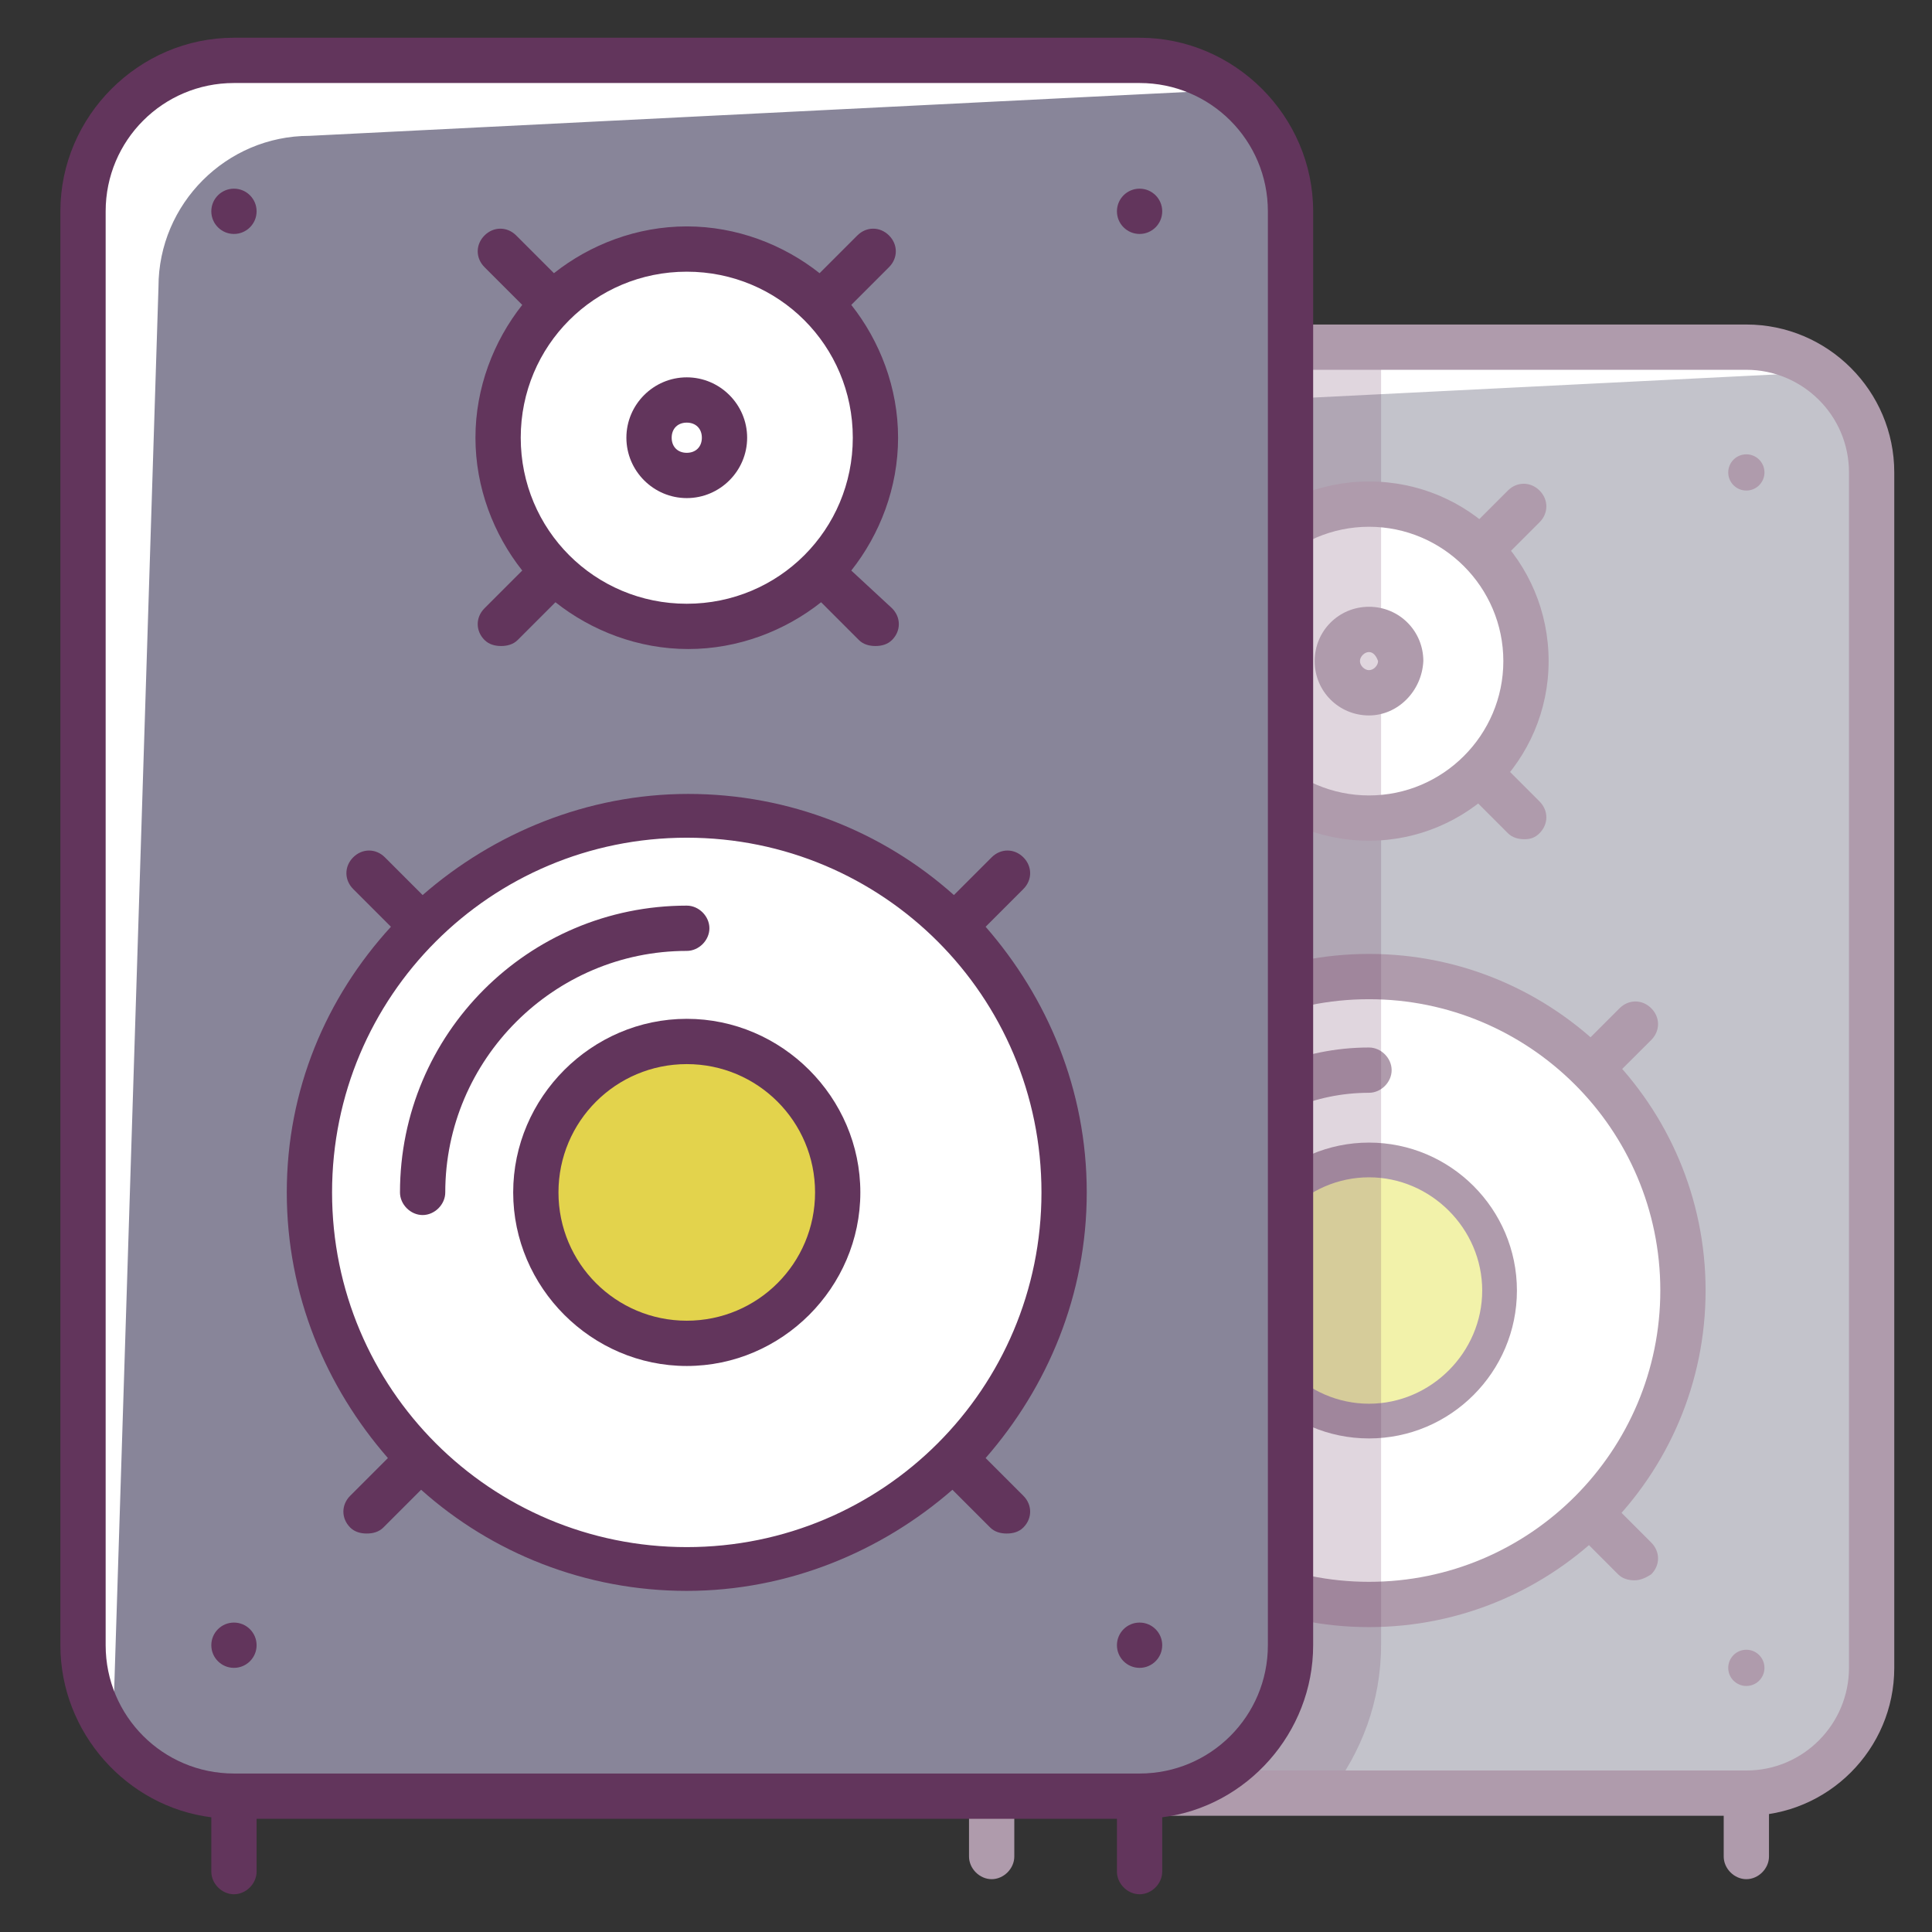 <?xml version="1.0" ?><!DOCTYPE svg  PUBLIC '-//W3C//DTD SVG 1.1//EN'  'http://www.w3.org/Graphics/SVG/1.1/DTD/svg11.dtd'><svg enable-background="new 0 0 128 128" id="Слой_1" version="1.1" viewBox="0 0 128 128" xml:space="preserve" xmlns="http://www.w3.org/2000/svg" xmlns:xlink="http://www.w3.org/1999/xlink"><rect x="0" y="0" width="128" height="128" fill="#333333" stroke="none"/><g><g><g><g><g><path d="M115.7,118.8h-50c-4.6,0-8.3-3.7-8.3-8.3V31.3c0-4.6,3.7-8.3,8.3-8.3h50c4.6,0,8.3,3.7,8.3,8.3v79.2       C124,115.1,120.3,118.8,115.7,118.8z" fill="#C3C3CB"/></g></g><g><g><g><path d="M61.5,35.5c0-4.6,3.7-8.3,8.3-8.3l50-2.5c1.2,0,2.4,2.8,3.4,3.2C122,25,119,23,115.7,23h-50        c-4.6,0-8.3,3.7-8.3,8.3v79.2c0,3.4,2,6.3,4.9,7.6c-0.5-1-3.2-2.2-3.2-3.4L61.5,35.5z" fill="#FFFFFF"/></g></g></g><g><g><circle cx="90.7" cy="85.5" fill="#D3CFD5" r="8.3"/></g></g></g><g><g><path d="M65.7,124.5c-0.8,0-1.5-0.7-1.5-1.5v-4.2c0-0.8,0.7-1.5,1.5-1.5c0.8,0,1.5,0.7,1.5,1.5v4.2      C67.2,123.8,66.5,124.5,65.7,124.5z" fill="#AF9BAC"/></g></g><g><g><path d="M115.7,124.5c-0.8,0-1.5-0.7-1.5-1.5v-4.2c0-0.8,0.7-1.5,1.5-1.5s1.5,0.7,1.5,1.5v4.2      C117.2,123.8,116.5,124.5,115.7,124.5z" fill="#AF9BAC"/></g></g><g><g><path d="M108.3,104.7c-0.4,0-0.8-0.1-1.1-0.4L71.9,68.9c-0.6-0.6-0.6-1.5,0-2.1s1.5-0.6,2.1,0l35.4,35.4      c0.6,0.6,0.6,1.5,0,2.1C109.1,104.5,108.7,104.7,108.3,104.7z" fill="#AF9BAC"/></g></g><g><g><path d="M73,104.7c-0.4,0-0.8-0.1-1.1-0.4c-0.6-0.6-0.6-1.5,0-2.1l35.4-35.4c0.6-0.6,1.5-0.6,2.1,0      s0.6,1.5,0,2.1L74,104.2C73.8,104.5,73.4,104.7,73,104.7z" fill="#AF9BAC"/></g><g><g><circle cx="90.7" cy="85.5" fill="#FFFFFF" r="20.8"/></g></g></g><g><g><path d="M76.1,87c-0.8,0-1.5-0.7-1.5-1.5c0-8.9,7.2-16.1,16.1-16.1c0.8,0,1.5,0.7,1.5,1.5s-0.7,1.5-1.5,1.5      c-7.2,0-13.1,5.9-13.1,13.1C77.6,86.3,76.9,87,76.1,87z" fill="#AF9BAC"/></g></g><g><g><path d="M90.7,107.8c-12.3,0-22.3-10-22.3-22.3c0-12.3,10-22.3,22.3-22.3c12.3,0,22.3,10,22.3,22.3      C113,97.8,103,107.8,90.7,107.8z M90.7,66.2c-10.7,0-19.3,8.7-19.3,19.3c0,10.7,8.7,19.3,19.3,19.3c10.7,0,19.3-8.7,19.3-19.3      C110,74.8,101.3,66.2,90.7,66.2z" fill="#AF9BAC"/></g></g><g><g><path d="M90.7,95.3c-5.4,0-9.8-4.4-9.8-9.8c0-5.4,4.4-9.8,9.8-9.8c5.4,0,9.8,4.4,9.8,9.8      C100.5,90.9,96.1,95.3,90.7,95.3z M90.7,78.7c-3.8,0-6.8,3.1-6.8,6.8c0,3.8,3.1,6.8,6.8,6.8c3.8,0,6.8-3.1,6.8-6.8      C97.5,81.7,94.4,78.7,90.7,78.7z" fill="#AF9BAC"/></g></g><g><g><path d="M90.7,93c-4.1,0-7.5-3.4-7.5-7.5c0-4.1,3.4-7.5,7.5-7.5c4.1,0,7.5,3.4,7.5,7.5      C98.2,89.6,94.8,93,90.7,93z" fill="#F2F2AA"/></g></g><g><g><path d="M101,55.6c-0.4,0-0.8-0.1-1.1-0.4L79.3,34.6c-0.6-0.6-0.6-1.5,0-2.1c0.6-0.6,1.5-0.6,2.1,0L102,53.1      c0.6,0.6,0.6,1.5,0,2.1C101.7,55.5,101.4,55.6,101,55.6z" fill="#AF9BAC"/></g></g><g><g><path d="M80.4,55.6c-0.4,0-0.8-0.1-1.1-0.4c-0.6-0.6-0.6-1.5,0-2.1l20.6-20.6c0.6-0.6,1.5-0.6,2.1,0      c0.6,0.6,0.6,1.5,0,2.1L81.4,55.2C81.1,55.5,80.7,55.6,80.4,55.6z" fill="#AF9BAC"/></g><g><g><circle cx="90.7" cy="43.8" fill="#FFFFFF" r="10.4"/></g></g><g opacity="0.2"><path d="M65.7,23c-4.6,0-8.3,3.7-8.3,8.3v79.2c0,4.6,3.7,8.3,8.3,8.3h22.4c2.1-2.7,3.4-6.1,3.4-9.8V23H65.7z" fill="#62345B"/></g></g><g><g><path d="M90.7,55.7c-6.6,0-11.9-5.3-11.9-11.9c0-6.6,5.3-11.9,11.9-11.9c6.6,0,11.9,5.3,11.9,11.9      C102.6,50.4,97.2,55.7,90.7,55.7z M90.7,34.9c-4.9,0-8.9,4-8.9,8.9c0,4.9,4,8.9,8.9,8.9c4.9,0,8.9-4,8.9-8.9      C99.6,38.9,95.6,34.9,90.7,34.9z" fill="#AF9BAC"/></g></g><g><g><path d="M90.7,47.4c-2,0-3.6-1.6-3.6-3.6c0-2,1.6-3.6,3.6-3.6c2,0,3.6,1.6,3.6,3.6      C94.2,45.8,92.6,47.4,90.7,47.4z M90.7,43.2c-0.3,0-0.6,0.3-0.6,0.6c0,0.3,0.3,0.6,0.6,0.6c0.3,0,0.6-0.3,0.6-0.6      C91.2,43.5,91,43.2,90.7,43.2z" fill="#AF9BAC"/></g></g><g><g><circle cx="65.7" cy="31.3" fill="#AF9BAC" r="1.2"/></g></g><g><g><circle cx="115.7" cy="31.3" fill="#AF9BAC" r="1.2"/></g></g><g><g><circle cx="115.7" cy="110.5" fill="#AF9BAC" r="1.2"/></g></g><g><g><circle cx="65.7" cy="110.5" fill="#AF9BAC" r="1.2"/></g></g><g><g><path d="M115.7,120.3h-50c-5.4,0-9.8-4.4-9.8-9.8V31.3c0-5.4,4.4-9.8,9.8-9.8h50c5.4,0,9.8,4.4,9.8,9.8v79.2      C125.5,115.9,121.1,120.3,115.7,120.3z M65.7,24.5c-3.8,0-6.8,3.1-6.8,6.8v79.2c0,3.8,3.1,6.8,6.8,6.8h50c3.8,0,6.8-3.1,6.8-6.8      V31.3c0-3.8-3.1-6.8-6.8-6.8H65.7z" fill="#AF9BAC"/></g></g></g><g><g><path d="M75.5,119h-60c-5.5,0-10-4.5-10-10V14c0-5.5,4.5-10,10-10h60c5.5,0,10,4.5,10,10v95     C85.5,114.5,81,119,75.5,119z" fill="#888599"/></g><g><g><path d="M10.5,19c0-5.5,4.5-10,10-10l60-3c1.5,0,2.9,3.3,4.1,3.9C83,6.4,79.6,4,75.5,4h-60c-5.5,0-10,4.5-10,10      v95c0,4.1,2.4,7.5,5.9,9.1c-0.6-1.3-3.9-2.6-3.9-4.1L10.5,19z" fill="#FFFFFF"/></g></g><g><circle cx="45.5" cy="79" fill="#FFFFFF" r="25"/></g><g><circle cx="45.5" cy="79" fill="#E3D34C" r="10"/></g><g><circle cx="45.5" cy="29" fill="#FFFFFF" r="12.5"/></g><g><g><path d="M28,80.5c-0.8,0-1.5-0.7-1.5-1.5c0-10.5,8.5-19,19-19c0.8,0,1.5,0.7,1.5,1.5S46.3,63,45.5,63      c-8.8,0-16,7.2-16,16C29.5,79.8,28.8,80.5,28,80.5z" fill="#62355C"/></g></g><g><path d="M65.3,96.6C69.4,91.9,72,85.8,72,79s-2.6-12.9-6.7-17.6l2.5-2.5c0.6-0.6,0.6-1.5,0-2.1     c-0.6-0.6-1.5-0.6-2.1,0l-2.5,2.5c-4.7-4.2-10.9-6.7-17.6-6.7s-12.9,2.6-17.6,6.7l-2.5-2.5c-0.6-0.6-1.5-0.6-2.1,0     c-0.6,0.6-0.6,1.5,0,2.1l2.5,2.5C21.6,66.1,19,72.2,19,79s2.6,12.9,6.7,17.6l-2.5,2.5c-0.6,0.6-0.6,1.5,0,2.1     c0.3,0.3,0.7,0.4,1.1,0.4s0.8-0.1,1.1-0.4l2.5-2.5c4.7,4.2,10.9,6.7,17.6,6.7s12.9-2.6,17.6-6.7l2.5,2.5c0.3,0.3,0.7,0.4,1.1,0.4     s0.8-0.1,1.1-0.4c0.6-0.6,0.6-1.5,0-2.1L65.3,96.6z M22,79c0-13,10.5-23.5,23.5-23.5S69,66,69,79s-10.5,23.5-23.5,23.5     S22,92,22,79z" fill="#62355C"/></g><g><g><path d="M45.5,90.5C39.2,90.5,34,85.3,34,79s5.2-11.5,11.5-11.5S57,72.7,57,79S51.8,90.5,45.5,90.5z M45.5,70.5      c-4.7,0-8.5,3.8-8.5,8.5s3.8,8.5,8.5,8.5S54,83.7,54,79S50.2,70.5,45.5,70.5z" fill="#62355C"/></g></g><g><path d="M56.4,37.8c1.9-2.4,3.1-5.5,3.1-8.8s-1.2-6.4-3.1-8.8l2.5-2.5c0.6-0.6,0.6-1.5,0-2.1     c-0.6-0.6-1.5-0.6-2.1,0l-2.5,2.5c-2.4-1.9-5.5-3.1-8.8-3.1s-6.4,1.2-8.8,3.1l-2.5-2.5c-0.6-0.6-1.5-0.6-2.1,0     c-0.6,0.6-0.6,1.5,0,2.1l2.5,2.5c-1.9,2.4-3.1,5.5-3.1,8.8s1.2,6.4,3.1,8.8l-2.5,2.5c-0.6,0.6-0.6,1.5,0,2.1     c0.3,0.3,0.7,0.4,1.1,0.4s0.8-0.1,1.1-0.4l2.5-2.5c2.4,1.9,5.5,3.1,8.8,3.1s6.4-1.2,8.8-3.1l2.5,2.5c0.3,0.3,0.7,0.4,1.1,0.4     s0.8-0.1,1.1-0.4c0.6-0.6,0.6-1.5,0-2.1L56.4,37.8z M34.5,29c0-6.1,4.9-11,11-11s11,4.9,11,11s-4.9,11-11,11S34.5,35.1,34.5,29z" fill="#62355C"/></g><g><g><path d="M45.5,33c-2.2,0-4-1.8-4-4s1.8-4,4-4s4,1.8,4,4S47.7,33,45.5,33z M45.5,28c-0.6,0-1,0.4-1,1s0.4,1,1,1      s1-0.4,1-1S46.1,28,45.5,28z" fill="#62355C"/></g></g><g><g><circle cx="15.5" cy="14" fill="#62355C" r="1.5"/></g></g><g><g><circle cx="75.5" cy="14" fill="#62355C" r="1.5"/></g></g><g><g><path d="M75.5,2.5h-60C9.2,2.5,4,7.7,4,14v95c0,5.8,4.4,10.7,10,11.4v3.6c0,0.8,0.7,1.5,1.5,1.5s1.5-0.7,1.5-1.5      v-3.5h57v3.5c0,0.8,0.7,1.5,1.5,1.5s1.5-0.7,1.5-1.5v-3.6c5.6-0.7,10-5.6,10-11.4V14C87,7.7,81.8,2.5,75.5,2.5z M84,109      c0,4.7-3.8,8.5-8.5,8.5h-60c-4.7,0-8.5-3.8-8.5-8.5V14c0-4.7,3.8-8.5,8.5-8.5h60c4.7,0,8.5,3.8,8.5,8.5V109z" fill="#62355C"/></g><g><circle cx="75.5" cy="109" fill="#62355C" r="1.5"/></g><g><circle cx="15.5" cy="109" fill="#62355C" r="1.5"/></g></g></g></g></svg>